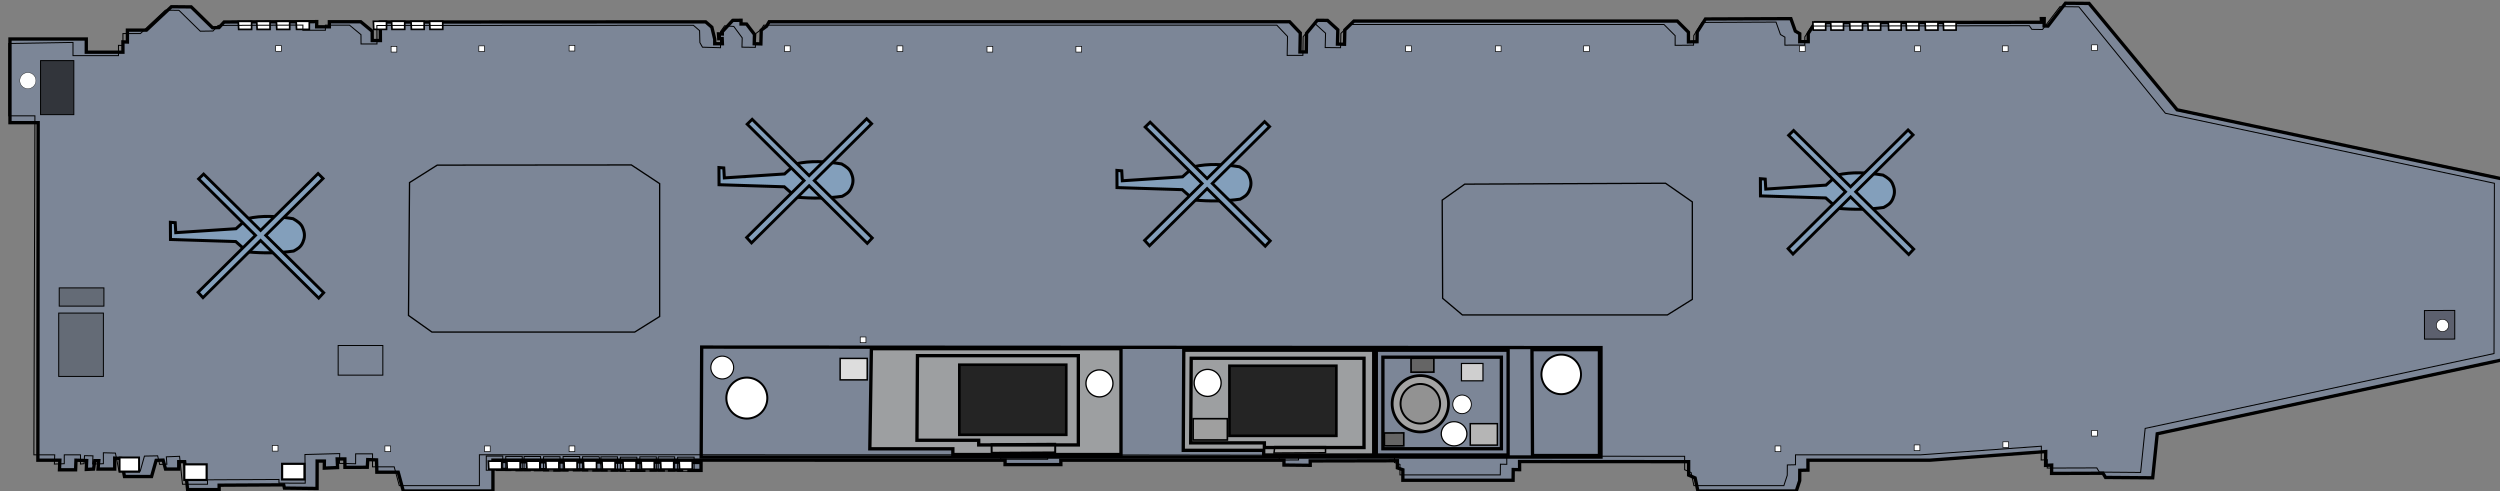 <?xml version="1.0" encoding="UTF-8" standalone="no"?>
<!-- Created with Inkscape (http://www.inkscape.org/) -->
<svg
   xmlns:dc="http://purl.org/dc/elements/1.1/"
   xmlns:cc="http://web.resource.org/cc/"
   xmlns:rdf="http://www.w3.org/1999/02/22-rdf-syntax-ns#"
   xmlns:svg="http://www.w3.org/2000/svg"
   xmlns="http://www.w3.org/2000/svg"
   xmlns:sodipodi="http://sodipodi.sourceforge.net/DTD/sodipodi-0.dtd"
   xmlns:inkscape="http://www.inkscape.org/namespaces/inkscape"
   id="svg2211"
   sodipodi:version="0.32"
   inkscape:version="0.45.1"
   width="750.406"
   height="147.42"
   version="1.0"
   sodipodi:docbase="C:\Documents and Settings\T\My Documents\My Pictures"
   sodipodi:docname="ひゅうが型護衛艦_世界の艦船_横.svg"
   inkscape:output_extension="org.inkscape.output.svg.inkscape">
  <rect width="100%" height="100%" fill="#808080" stroke="none"/>
  <defs
     id="defs2214" />
  <sodipodi:namedview
     inkscape:window-height="712"
     inkscape:window-width="1024"
     inkscape:pageshadow="2"
     inkscape:pageopacity="0.0"
     guidetolerance="10.0"
     gridtolerance="10.0"
     objecttolerance="10.0"
     borderopacity="1.0"
     bordercolor="#666666"
     pagecolor="#ffffff"
     id="base"
     inkscape:zoom="0.8025"
     inkscape:cx="300.38893"
     inkscape:cy="94.470621"
     inkscape:window-x="0"
     inkscape:window-y="22"
     inkscape:current-layer="svg2211" />
  <path
     style="fill:#7c8697;fill-opacity:1;fill-rule:evenodd;stroke:#000000;stroke-width:1px;stroke-linecap:butt;stroke-linejoin:miter;stroke-opacity:1"
     d="M 619.976,0.967 L 614.733,7.826 L 613.568,7.783 L 613.596,5.579 L 612.728,5.579 L 612.797,6.68 L 544.829,6.79 L 542.766,10.053 L 542.766,12.503 L 540.218,12.516 L 540.218,10.107 L 538.885,9.338 L 537.551,5.595 L 511.909,5.699 L 509.438,9.606 L 509.373,12.519 L 506.805,12.574 L 506.805,9.668 L 503.461,6.324 L 406.398,6.324 L 403.669,8.986 L 403.571,13.29 L 401.45,13.235 L 401.561,8.935 L 398.465,6.122 L 395.391,6.095 L 392.181,9.997 L 392.105,15.587 L 390.193,15.596 L 390.294,9.894 L 387.09,6.525 L 230.877,6.525 L 230.099,7.863 L 228.492,9.043 L 228.382,13.177 L 226.387,13.125 L 226.461,10.324 L 224.09,7.216 L 222.435,7.202 L 222.432,6.087 L 219.947,6.114 L 216.809,9.522 L 216.816,10.204 L 215.666,10.17 L 215.752,11.613 L 216.774,11.568 L 216.836,13.131 L 214.533,13.131 L 214.533,11.746 L 213.665,8.16 L 211.805,6.556 L 114.153,6.612 L 114.186,12.161 L 111.735,12.161 L 111.715,9.366 L 108.292,6.528 L 98.861,6.528 L 98.858,8.043 L 95.047,8.043 L 95.071,6.491 L 67.282,6.601 L 65.744,8.274 L 63.799,8.333 L 57.391,2.067 L 51.461,2.012 L 43.961,9.043 L 38.242,9.043 L 38.242,12.616 L 36.898,12.574 L 36.898,15.668 L 25.898,15.668 L 25.898,11.699 L 2.992,11.699 L 2.992,36.824 L 11.461,36.824 L 11.367,138.137 L 17.961,138.137 L 17.851,141.016 L 22.692,141.013 L 22.805,138.134 L 26.015,138.241 L 25.908,140.9 L 28.086,140.793 L 28.442,138.275 L 29.652,138.268 L 29.43,140.793 L 34.43,140.793 L 34.43,137.512 L 36.288,137.608 L 37.367,143.043 L 45.492,143.043 L 46.869,138.18 L 48.961,138.106 L 49.68,140.793 L 53.648,140.793 L 53.648,138.574 L 55.43,138.574 L 56.305,146.949 L 65.781,146.949 L 65.778,145.637 L 85.157,145.527 L 85.374,146.509 L 95.168,146.622 L 95.196,138.385 L 97.369,138.402 L 97.339,140.512 L 101.321,140.346 L 101.211,137.762 L 103.513,137.756 L 103.538,140.281 L 110.242,140.262 L 110.379,137.951 L 113.03,138.043 L 113.117,141.731 L 119.523,141.731 L 121.055,147.387 L 147.961,147.387 L 147.961,138.106 L 301.686,138.137 L 301.68,139.449 L 318.43,139.449 L 318.421,138.134 L 385.398,138.137 L 385.395,139.588 L 393.281,139.673 L 393.281,138.354 L 419.446,138.299 L 419.443,140.441 L 421.089,141.003 L 421.083,144.153 L 454.172,144.153 L 454.214,140.941 L 456.129,140.978 L 456.116,138.537 L 506.867,138.574 L 506.867,142.606 L 508.809,143.454 L 509.648,147.387 L 539.18,147.387 L 540.199,144.278 L 540.226,141.168 L 542.68,141.114 L 542.68,138.137 L 579.242,138.137 L 614.055,135.542 L 614,139.685 L 615.838,139.601 L 615.805,142.106 L 631.242,142.054 L 632.007,143.311 L 646.156,143.421 L 647.523,130.199 L 752.398,107.731 L 752.398,53.981 L 653.485,32.957 L 627.053,1.022 L 619.976,0.967 z M 149.367,138.512 L 149.367,140.887 L 152.992,140.887 L 152.992,138.512 L 149.367,138.512 z M 155.211,138.606 L 155.211,140.981 L 158.836,140.981 L 158.836,138.606 L 155.211,138.606 z M 160.711,138.637 L 160.711,140.981 L 164.336,140.981 L 164.336,138.637 L 160.711,138.637 z M 172.43,138.637 L 172.43,141.012 L 176.086,141.012 L 176.086,138.637 L 172.43,138.637 z M 166.555,138.699 L 166.555,141.074 L 170.18,141.074 L 170.18,138.699 L 166.555,138.699 z M 178.273,138.699 L 178.273,141.074 L 181.898,141.074 L 181.898,138.699 L 178.273,138.699 z M 183.773,138.731 L 183.773,141.106 L 187.43,141.106 L 187.43,138.731 L 183.773,138.731 z M 195.461,138.731 L 195.461,141.106 L 199.086,141.106 L 199.086,138.731 L 195.461,138.731 z M 200.961,138.731 L 200.961,141.106 L 204.586,141.106 L 204.586,138.731 L 200.961,138.731 z M 189.617,138.824 L 189.617,141.168 L 193.242,141.168 L 193.242,138.824 L 189.617,138.824 z M 206.805,138.824 L 206.805,141.199 L 210.43,141.199 L 210.43,138.824 L 206.805,138.824 z "
     id="path2220"
     sodipodi:nodetypes="cccccccccccccccccccccccccccccccccccccccccccccccccccccccccccccccccccccccccccccccccccccccccccccccccccccccccccccccccccccccccccccccccccccccccccccccccccccccccccccccccccccccccccccccccccccccccccccccccccccccccccccccccccc" />
  <path
     style="fill:none;fill-rule:evenodd;stroke:#000000;stroke-width:0.4;stroke-linecap:butt;stroke-linejoin:miter;stroke-miterlimit:4;stroke-dasharray:none;stroke-opacity:1"
     d="M 122.927,54.806 L 131.232,49.564 L 189.518,49.51 L 198.005,55.118 L 198.005,94.993 L 190.529,99.666 L 129.636,99.666 L 122.616,94.682 L 122.927,54.806 z "
     id="path2258"
     sodipodi:nodetypes="ccccccccc" />
  <path
     style="fill:none;fill-rule:evenodd;stroke:#000000;stroke-width:0.4;stroke-linecap:butt;stroke-linejoin:miter;stroke-miterlimit:4;stroke-dasharray:none;stroke-opacity:1"
     d="M 432.896,60.075 L 439.658,55.273 L 499.928,55 L 507.974,60.607 L 507.974,89.853 L 500.497,94.526 L 438.944,94.526 L 433.025,89.541 L 432.896,60.075 z "
     id="path3231"
     sodipodi:nodetypes="ccccccccc" />
  <path
     style="fill:none;fill-rule:evenodd;stroke:#000000;stroke-width:1px;stroke-linecap:butt;stroke-linejoin:miter;stroke-opacity:1"
     d="M 210.622,104.183 L 480.56,104.339 L 480.56,137.205 L 210.466,137.205 L 210.622,104.183 z "
     id="path3233" />
  <path
     style="fill:#9d9fa1;fill-rule:evenodd;stroke:#000000;stroke-width:1px;stroke-linecap:butt;stroke-linejoin:miter;stroke-opacity:1;fill-opacity:1"
     d="M 261.557,104.65 L 336.479,104.65 L 336.479,136.426 L 286.011,136.426 L 286.011,134.713 L 261.089,134.713 L 261.557,104.65 z "
     id="path3235" />
  <path
     style="fill:none;fill-rule:evenodd;stroke:#000000;stroke-width:1px;stroke-linecap:butt;stroke-linejoin:miter;stroke-opacity:1"
     d="M 413.114,105.118 L 452.678,105.118 L 452.678,136.582 L 413.114,136.582 L 413.114,105.118 z "
     id="path3239" />
  <path
     style="fill:none;fill-rule:evenodd;stroke:#000000;stroke-width:1px;stroke-linecap:butt;stroke-linejoin:miter;stroke-opacity:1"
     d="M 459.843,104.962 L 480.092,104.962 L 480.092,136.738 L 459.999,136.738 L 459.843,104.962 z "
     id="path3241"
     sodipodi:nodetypes="ccccc" />
  <path
     style="fill:#9d9fa1;fill-opacity:1;fill-rule:evenodd;stroke:#000000;stroke-width:1px;stroke-linecap:butt;stroke-linejoin:miter;stroke-opacity:1"
     d="M 355.326,105.118 L 412.335,105.118 L 412.335,136.582 L 379.314,136.582 L 379.314,135.18 L 355.17,135.18 L 355.326,105.118 z "
     id="path3237"
     sodipodi:nodetypes="ccccccc" />
  <path
     style="fill:#242424;fill-opacity:1;fill-rule:evenodd;stroke:#000000;stroke-width:0.8;stroke-linecap:butt;stroke-linejoin:miter;stroke-miterlimit:4;stroke-dasharray:none;stroke-opacity:1"
     d="M 369.033,109.791 L 401.12,109.791 L 401.12,130.819 L 369.033,130.819 L 369.033,109.791 z "
     id="path3243" />
  <path
     sodipodi:type="arc"
     style="fill:#ffffff;fill-opacity:1;fill-rule:nonzero;stroke:#000000;stroke-width:0.4;stroke-linecap:square;stroke-linejoin:miter;stroke-miterlimit:4;stroke-dasharray:none;stroke-dashoffset:0;stroke-opacity:1"
     id="path3245"
     sodipodi:cx="392.8349"
     sodipodi:cy="363.41745"
     sodipodi:rx="4.0498443"
     sodipodi:ry="4.0498443"
     d="M 396.885 363.417 A 4.05 4.05 0 1 1  388.785,363.417 A 4.05 4.05 0 1 1  396.885 363.417 z"
     transform="translate(-30.344,-248.487)" />
  <path
     style="fill:#a2a2a2;fill-opacity:1;fill-rule:evenodd;stroke:#000000;stroke-width:0.452;stroke-linecap:butt;stroke-linejoin:miter;stroke-miterlimit:4;stroke-dasharray:none;stroke-opacity:1"
     d="M 382.643,134.066 L 397.873,134.066 L 397.873,135.899 L 382.405,135.983 L 382.643,134.066 z "
     id="path3247"
     sodipodi:nodetypes="ccccc" />
  <path
     style="fill:#9f9f9f;fill-opacity:1;fill-rule:evenodd;stroke:#000000;stroke-width:0.5;stroke-linecap:butt;stroke-linejoin:miter;stroke-miterlimit:4;stroke-dasharray:none;stroke-opacity:1"
     d="M 358.13,125.678 L 368.41,125.678 L 368.41,132.065 L 358.13,132.065 L 358.13,125.678 z "
     id="path4218"
     sodipodi:nodetypes="ccccc" />
  <path
     style="fill:#242424;fill-opacity:1;fill-rule:evenodd;stroke:#000000;stroke-width:0.8;stroke-linecap:butt;stroke-linejoin:miter;stroke-miterlimit:4;stroke-dasharray:none;stroke-opacity:1"
     d="M 287.958,109.479 L 320.046,109.479 L 320.046,130.507 L 287.958,130.507 L 287.958,109.479 z "
     id="path4231" />
  <path
     sodipodi:type="arc"
     style="fill:#ffffff;fill-opacity:1;fill-rule:nonzero;stroke:#000000;stroke-width:0.4;stroke-linecap:square;stroke-linejoin:miter;stroke-miterlimit:4;stroke-dasharray:none;stroke-dashoffset:0;stroke-opacity:1"
     id="path4233"
     sodipodi:cx="392.8349"
     sodipodi:cy="363.41745"
     sodipodi:rx="4.0498443"
     sodipodi:ry="4.0498443"
     d="M 396.885 363.417 A 4.05 4.05 0 1 1  388.785,363.417 A 4.05 4.05 0 1 1  396.885 363.417 z"
     transform="translate(-62.82,-248.331)" />
  <path
     style="fill:#a2a2a2;fill-opacity:1;fill-rule:evenodd;stroke:#000000;stroke-width:0.592;stroke-linecap:butt;stroke-linejoin:miter;stroke-miterlimit:4;stroke-dasharray:none;stroke-opacity:1"
     d="M 297.638,133.325 L 316.729,133.201 L 316.729,135.795 L 297.662,135.913 L 297.638,133.325 z "
     id="path4235"
     sodipodi:nodetypes="ccccc" />
  <path
     style="fill:#cfcfcf;fill-opacity:1;fill-rule:evenodd;stroke:#000000;stroke-width:0.358;stroke-linecap:butt;stroke-linejoin:miter;stroke-miterlimit:4;stroke-dasharray:none;stroke-opacity:1"
     d="M 438.675,109.101 L 445.133,109.101 L 445.133,114.308 L 438.675,114.308 L 438.675,109.101 z "
     id="path4237"
     sodipodi:nodetypes="ccccc" />
  <g
     id="g4260"
     transform="translate(-30.344,-248.487)">
    <path
       id="path4244"
       d="M 574.497,255.092 L 578.352,255.092 L 578.352,257.515 L 574.607,257.515 L 574.497,255.092 z "
       style="fill:#ffffff;fill-opacity:1;fill-rule:evenodd;stroke:#000000;stroke-width:0.5;stroke-linecap:butt;stroke-linejoin:miter;stroke-miterlimit:4;stroke-dasharray:none;stroke-opacity:1" />
    <path
       id="path4246"
       d="M 579.839,255.092 L 583.694,255.092 L 583.694,257.515 L 579.949,257.515 L 579.839,255.092 z "
       style="fill:#ffffff;fill-opacity:1;fill-rule:evenodd;stroke:#000000;stroke-width:0.5;stroke-linecap:butt;stroke-linejoin:miter;stroke-miterlimit:4;stroke-dasharray:none;stroke-opacity:1" />
    <path
       id="path4248"
       d="M 585.538,255.092 L 589.393,255.092 L 589.393,257.515 L 585.649,257.515 L 585.538,255.092 z "
       style="fill:#ffffff;fill-opacity:1;fill-rule:evenodd;stroke:#000000;stroke-width:0.5;stroke-linecap:butt;stroke-linejoin:miter;stroke-miterlimit:4;stroke-dasharray:none;stroke-opacity:1" />
    <path
       id="path4250"
       d="M 590.99,255.092 L 594.845,255.092 L 594.845,257.515 L 591.101,257.515 L 590.99,255.092 z "
       style="fill:#ffffff;fill-opacity:1;fill-rule:evenodd;stroke:#000000;stroke-width:0.5;stroke-linecap:butt;stroke-linejoin:miter;stroke-miterlimit:4;stroke-dasharray:none;stroke-opacity:1" />
    <path
       id="path4252"
       d="M 597.145,255.092 L 600.999,255.092 L 600.999,257.515 L 597.255,257.515 L 597.145,255.092 z "
       style="fill:#ffffff;fill-opacity:1;fill-rule:evenodd;stroke:#000000;stroke-width:0.5;stroke-linecap:butt;stroke-linejoin:miter;stroke-miterlimit:4;stroke-dasharray:none;stroke-opacity:1" />
    <path
       id="path4254"
       d="M 602.486,255.092 L 606.341,255.092 L 606.341,257.515 L 602.596,257.515 L 602.486,255.092 z "
       style="fill:#ffffff;fill-opacity:1;fill-rule:evenodd;stroke:#000000;stroke-width:0.5;stroke-linecap:butt;stroke-linejoin:miter;stroke-miterlimit:4;stroke-dasharray:none;stroke-opacity:1" />
    <path
       id="path4256"
       d="M 608.186,255.092 L 612.041,255.092 L 612.041,257.515 L 608.296,257.515 L 608.186,255.092 z "
       style="fill:#ffffff;fill-opacity:1;fill-rule:evenodd;stroke:#000000;stroke-width:0.5;stroke-linecap:butt;stroke-linejoin:miter;stroke-miterlimit:4;stroke-dasharray:none;stroke-opacity:1" />
    <path
       id="path4258"
       d="M 613.638,255.092 L 617.493,255.092 L 617.493,257.515 L 613.748,257.515 L 613.638,255.092 z "
       style="fill:#ffffff;fill-opacity:1;fill-rule:evenodd;stroke:#000000;stroke-width:0.5;stroke-linecap:butt;stroke-linejoin:miter;stroke-miterlimit:4;stroke-dasharray:none;stroke-opacity:1" />
  </g>
  <g
     id="g4270"
     transform="matrix(1.023,0,0,1,-423.892,-116.7)">
    <path
       id="path4272"
       d="M 574.497,255.092 L 578.352,255.092 L 578.352,257.515 L 574.607,257.515 L 574.497,255.092 z "
       style="fill:#ffffff;fill-opacity:1;fill-rule:evenodd;stroke:#000000;stroke-width:0.5;stroke-linecap:butt;stroke-linejoin:miter;stroke-miterlimit:4;stroke-dasharray:none;stroke-opacity:1" />
    <path
       id="path4274"
       d="M 579.839,255.092 L 583.694,255.092 L 583.694,257.515 L 579.949,257.515 L 579.839,255.092 z "
       style="fill:#ffffff;fill-opacity:1;fill-rule:evenodd;stroke:#000000;stroke-width:0.5;stroke-linecap:butt;stroke-linejoin:miter;stroke-miterlimit:4;stroke-dasharray:none;stroke-opacity:1" />
    <path
       id="path4276"
       d="M 585.538,255.092 L 589.393,255.092 L 589.393,257.515 L 585.649,257.515 L 585.538,255.092 z "
       style="fill:#ffffff;fill-opacity:1;fill-rule:evenodd;stroke:#000000;stroke-width:0.5;stroke-linecap:butt;stroke-linejoin:miter;stroke-miterlimit:4;stroke-dasharray:none;stroke-opacity:1" />
    <path
       id="path4278"
       d="M 590.99,255.092 L 594.845,255.092 L 594.845,257.515 L 591.101,257.515 L 590.99,255.092 z "
       style="fill:#ffffff;fill-opacity:1;fill-rule:evenodd;stroke:#000000;stroke-width:0.5;stroke-linecap:butt;stroke-linejoin:miter;stroke-miterlimit:4;stroke-dasharray:none;stroke-opacity:1" />
    <path
       id="path4280"
       d="M 597.145,255.092 L 600.999,255.092 L 600.999,257.515 L 597.255,257.515 L 597.145,255.092 z "
       style="fill:#ffffff;fill-opacity:1;fill-rule:evenodd;stroke:#000000;stroke-width:0.5;stroke-linecap:butt;stroke-linejoin:miter;stroke-miterlimit:4;stroke-dasharray:none;stroke-opacity:1" />
    <path
       id="path4282"
       d="M 602.486,255.092 L 606.341,255.092 L 606.341,257.515 L 602.596,257.515 L 602.486,255.092 z "
       style="fill:#ffffff;fill-opacity:1;fill-rule:evenodd;stroke:#000000;stroke-width:0.5;stroke-linecap:butt;stroke-linejoin:miter;stroke-miterlimit:4;stroke-dasharray:none;stroke-opacity:1" />
    <path
       id="path4284"
       d="M 608.186,255.092 L 612.041,255.092 L 612.041,257.515 L 608.296,257.515 L 608.186,255.092 z "
       style="fill:#ffffff;fill-opacity:1;fill-rule:evenodd;stroke:#000000;stroke-width:0.5;stroke-linecap:butt;stroke-linejoin:miter;stroke-miterlimit:4;stroke-dasharray:none;stroke-opacity:1" />
    <path
       id="path4286"
       d="M 613.638,255.092 L 617.493,255.092 L 617.493,257.515 L 613.748,257.515 L 613.638,255.092 z "
       style="fill:#ffffff;fill-opacity:1;fill-rule:evenodd;stroke:#000000;stroke-width:0.5;stroke-linecap:butt;stroke-linejoin:miter;stroke-miterlimit:4;stroke-dasharray:none;stroke-opacity:1" />
  </g>
  <path
     style="fill:#ffffff;fill-opacity:1;fill-rule:evenodd;stroke:#000000;stroke-width:0.508;stroke-linecap:butt;stroke-linejoin:miter;stroke-miterlimit:4;stroke-dasharray:none;stroke-opacity:1"
     d="M 146.604,138.412 L 150.598,138.412 L 150.598,140.827 L 146.719,140.827 L 146.604,138.412 z "
     id="path4290" />
  <path
     style="fill:#ffffff;fill-opacity:1;fill-rule:evenodd;stroke:#000000;stroke-width:0.508;stroke-linecap:butt;stroke-linejoin:miter;stroke-miterlimit:4;stroke-dasharray:none;stroke-opacity:1"
     d="M 152.139,138.412 L 156.133,138.412 L 156.133,140.827 L 152.253,140.827 L 152.139,138.412 z "
     id="path4292" />
  <path
     style="fill:#ffffff;fill-opacity:1;fill-rule:evenodd;stroke:#000000;stroke-width:0.508;stroke-linecap:butt;stroke-linejoin:miter;stroke-miterlimit:4;stroke-dasharray:none;stroke-opacity:1"
     d="M 158.044,138.412 L 162.038,138.412 L 162.038,140.827 L 158.158,140.827 L 158.044,138.412 z "
     id="path4294" />
  <path
     style="fill:#ffffff;fill-opacity:1;fill-rule:evenodd;stroke:#000000;stroke-width:0.506;stroke-linecap:butt;stroke-linejoin:miter;stroke-miterlimit:4;stroke-dasharray:none;stroke-opacity:1"
     d="M 88.899,6.392 L 92.844,6.392 L 92.844,8.815 L 89.012,8.815 L 88.899,6.392 z "
     id="path4316" />
  <path
     style="fill:#ffffff;fill-opacity:1;fill-rule:evenodd;stroke:#000000;stroke-width:0.506;stroke-linecap:butt;stroke-linejoin:miter;stroke-miterlimit:4;stroke-dasharray:none;stroke-opacity:1"
     d="M 112.074,6.392 L 116.019,6.392 L 116.019,8.815 L 112.187,8.815 L 112.074,6.392 z "
     id="path4324" />
  <path
     style="fill:#ffffff;fill-opacity:1;fill-rule:evenodd;stroke:#000000;stroke-width:0.506;stroke-linecap:butt;stroke-linejoin:miter;stroke-miterlimit:4;stroke-dasharray:none;stroke-opacity:1"
     d="M 117.54,6.392 L 121.485,6.392 L 121.485,8.815 L 117.653,8.815 L 117.54,6.392 z "
     id="path4326" />
  <path
     style="fill:#ffffff;fill-opacity:1;fill-rule:evenodd;stroke:#000000;stroke-width:0.506;stroke-linecap:butt;stroke-linejoin:miter;stroke-miterlimit:4;stroke-dasharray:none;stroke-opacity:1"
     d="M 123.373,6.392 L 127.317,6.392 L 127.317,8.815 L 123.485,8.815 L 123.373,6.392 z "
     id="path4328" />
  <path
     style="fill:#ffffff;fill-opacity:1;fill-rule:evenodd;stroke:#000000;stroke-width:0.506;stroke-linecap:butt;stroke-linejoin:miter;stroke-miterlimit:4;stroke-dasharray:none;stroke-opacity:1"
     d="M 128.951,6.392 L 132.896,6.392 L 132.896,8.815 L 129.064,8.815 L 128.951,6.392 z "
     id="path4330" />
  <path
     style="fill:#ffffff;fill-opacity:1;fill-rule:evenodd;stroke:#000000;stroke-width:0.508;stroke-linecap:butt;stroke-linejoin:miter;stroke-miterlimit:4;stroke-dasharray:none;stroke-opacity:1"
     d="M 71.527,6.412 L 75.521,6.412 L 75.521,8.827 L 71.641,8.827 L 71.527,6.412 z "
     id="path4332" />
  <path
     style="fill:#ffffff;fill-opacity:1;fill-rule:evenodd;stroke:#000000;stroke-width:0.508;stroke-linecap:butt;stroke-linejoin:miter;stroke-miterlimit:4;stroke-dasharray:none;stroke-opacity:1"
     d="M 77.061,6.412 L 81.055,6.412 L 81.055,8.827 L 77.175,8.827 L 77.061,6.412 z "
     id="path4334" />
  <path
     style="fill:#ffffff;fill-opacity:1;fill-rule:evenodd;stroke:#000000;stroke-width:0.508;stroke-linecap:butt;stroke-linejoin:miter;stroke-miterlimit:4;stroke-dasharray:none;stroke-opacity:1"
     d="M 82.966,6.412 L 86.96,6.412 L 86.96,8.827 L 83.08,8.827 L 82.966,6.412 z "
     id="path4336" />
  <path
     style="fill:#ffffff;fill-opacity:1;fill-rule:nonzero;stroke:#000000;stroke-width:0.2;stroke-linecap:square;stroke-linejoin:miter;stroke-miterlimit:4;stroke-dasharray:none;stroke-dashoffset:0;stroke-opacity:1"
     d="M 82.74,13.685 L 84.454,13.685 L 84.454,15.398 L 82.74,15.398 L 82.74,13.685 z "
     id="rect4346" />
  <path
     style="fill:#ffffff;fill-opacity:1;fill-rule:nonzero;stroke:#000000;stroke-width:0.2;stroke-linecap:square;stroke-linejoin:miter;stroke-miterlimit:4;stroke-dasharray:none;stroke-dashoffset:0;stroke-opacity:1"
     d="M 117.398,13.918 L 119.111,13.918 L 119.111,15.632 L 117.398,15.632 L 117.398,13.918 z "
     id="path5318" />
  <path
     style="fill:#ffffff;fill-opacity:1;fill-rule:nonzero;stroke:#000000;stroke-width:0.2;stroke-linecap:square;stroke-linejoin:miter;stroke-miterlimit:4;stroke-dasharray:none;stroke-dashoffset:0;stroke-opacity:1"
     d="M 143.722,13.763 L 145.435,13.763 L 145.435,15.476 L 143.722,15.476 L 143.722,13.763 z "
     id="path5320" />
  <path
     style="fill:#ffffff;fill-opacity:1;fill-rule:nonzero;stroke:#000000;stroke-width:0.2;stroke-linecap:square;stroke-linejoin:miter;stroke-miterlimit:4;stroke-dasharray:none;stroke-dashoffset:0;stroke-opacity:1"
     d="M 170.824,13.607 L 172.538,13.607 L 172.538,15.32 L 170.824,15.32 L 170.824,13.607 z "
     id="path5322" />
  <path
     style="fill:#ffffff;fill-opacity:1;fill-rule:nonzero;stroke:#000000;stroke-width:0.2;stroke-linecap:square;stroke-linejoin:miter;stroke-miterlimit:4;stroke-dasharray:none;stroke-dashoffset:0;stroke-opacity:1"
     d="M 235.466,13.763 L 237.18,13.763 L 237.18,15.476 L 235.466,15.476 L 235.466,13.763 z "
     id="path5324" />
  <path
     style="fill:#ffffff;fill-opacity:1;fill-rule:nonzero;stroke:#000000;stroke-width:0.201;stroke-linecap:square;stroke-linejoin:miter;stroke-miterlimit:4;stroke-dasharray:none;stroke-dashoffset:0;stroke-opacity:1"
     d="M 269.267,13.763 L 270.993,13.763 L 270.993,15.477 L 269.267,15.477 L 269.267,13.763 z "
     id="path5326" />
  <path
     style="fill:#ffffff;fill-opacity:1;fill-rule:nonzero;stroke:#000000;stroke-width:0.201;stroke-linecap:square;stroke-linejoin:miter;stroke-miterlimit:4;stroke-dasharray:none;stroke-dashoffset:0;stroke-opacity:1"
     d="M 296.262,13.919 L 297.988,13.919 L 297.988,15.633 L 296.262,15.633 L 296.262,13.919 z "
     id="path5328" />
  <path
     style="fill:#ffffff;fill-opacity:1;fill-rule:nonzero;stroke:#000000;stroke-width:0.201;stroke-linecap:square;stroke-linejoin:miter;stroke-miterlimit:4;stroke-dasharray:none;stroke-dashoffset:0;stroke-opacity:1"
     d="M 322.943,13.919 L 324.669,13.919 L 324.669,15.633 L 322.943,15.633 L 322.943,13.919 z "
     id="path5330" />
  <path
     style="fill:#ffffff;fill-opacity:1;fill-rule:nonzero;stroke:#000000;stroke-width:0.2;stroke-linecap:square;stroke-linejoin:miter;stroke-miterlimit:4;stroke-dasharray:none;stroke-dashoffset:0;stroke-opacity:1"
     d="M 421.915,13.763 L 423.628,13.763 L 423.628,15.476 L 421.915,15.476 L 421.915,13.763 z "
     id="path5332" />
  <path
     style="fill:#ffffff;fill-opacity:1;fill-rule:nonzero;stroke:#000000;stroke-width:0.2;stroke-linecap:square;stroke-linejoin:miter;stroke-miterlimit:4;stroke-dasharray:none;stroke-dashoffset:0;stroke-opacity:1"
     d="M 448.862,13.763 L 450.575,13.763 L 450.575,15.476 L 448.862,15.476 L 448.862,13.763 z "
     id="path5334" />
  <path
     style="fill:#ffffff;fill-opacity:1;fill-rule:nonzero;stroke:#000000;stroke-width:0.2;stroke-linecap:square;stroke-linejoin:miter;stroke-miterlimit:4;stroke-dasharray:none;stroke-dashoffset:0;stroke-opacity:1"
     d="M 475.342,13.763 L 477.055,13.763 L 477.055,15.476 L 475.342,15.476 L 475.342,13.763 z "
     id="path5336" />
  <path
     style="fill:#ffffff;fill-opacity:1;fill-rule:nonzero;stroke:#000000;stroke-width:0.2;stroke-linecap:square;stroke-linejoin:miter;stroke-miterlimit:4;stroke-dasharray:none;stroke-dashoffset:0;stroke-opacity:1"
     d="M 540.139,13.763 L 541.853,13.763 L 541.853,15.476 L 540.139,15.476 L 540.139,13.763 z "
     id="path5338" />
  <path
     style="fill:#ffffff;fill-opacity:1;fill-rule:nonzero;stroke:#000000;stroke-width:0.2;stroke-linecap:square;stroke-linejoin:miter;stroke-miterlimit:4;stroke-dasharray:none;stroke-dashoffset:0;stroke-opacity:1"
     d="M 574.719,13.763 L 576.432,13.763 L 576.432,15.476 L 574.719,15.476 L 574.719,13.763 z "
     id="path5340" />
  <path
     style="fill:#ffffff;fill-opacity:1;fill-rule:nonzero;stroke:#000000;stroke-width:0.2;stroke-linecap:square;stroke-linejoin:miter;stroke-miterlimit:4;stroke-dasharray:none;stroke-dashoffset:0;stroke-opacity:1"
     d="M 601.043,13.763 L 602.756,13.763 L 602.756,15.476 L 601.043,15.476 L 601.043,13.763 z "
     id="path5342" />
  <path
     style="fill:#ffffff;fill-opacity:1;fill-rule:nonzero;stroke:#000000;stroke-width:0.2;stroke-linecap:square;stroke-linejoin:miter;stroke-miterlimit:4;stroke-dasharray:none;stroke-dashoffset:0;stroke-opacity:1"
     d="M 627.834,13.451 L 629.547,13.451 L 629.547,15.164 L 627.834,15.164 L 627.834,13.451 z "
     id="path5344" />
  <path
     style="fill:#ffffff;fill-opacity:1;fill-rule:nonzero;stroke:#000000;stroke-width:0.2;stroke-linecap:square;stroke-linejoin:miter;stroke-miterlimit:4;stroke-dasharray:none;stroke-dashoffset:0;stroke-opacity:1"
     d="M 627.834,129.183 L 629.547,129.183 L 629.547,130.897 L 627.834,130.897 L 627.834,129.183 z "
     id="path5346" />
  <path
     style="fill:#ffffff;fill-opacity:1;fill-rule:nonzero;stroke:#000000;stroke-width:0.2;stroke-linecap:square;stroke-linejoin:miter;stroke-miterlimit:4;stroke-dasharray:none;stroke-dashoffset:0;stroke-opacity:1"
     d="M 601.198,132.61 L 602.912,132.61 L 602.912,134.323 L 601.198,134.323 L 601.198,132.61 z "
     id="path5348" />
  <path
     style="fill:#ffffff;fill-opacity:1;fill-rule:nonzero;stroke:#000000;stroke-width:0.2;stroke-linecap:square;stroke-linejoin:miter;stroke-miterlimit:4;stroke-dasharray:none;stroke-dashoffset:0;stroke-opacity:1"
     d="M 574.563,133.544 L 576.276,133.544 L 576.276,135.258 L 574.563,135.258 L 574.563,133.544 z "
     id="path5350" />
  <path
     style="fill:#ffffff;fill-opacity:1;fill-rule:nonzero;stroke:#000000;stroke-width:0.2;stroke-linecap:square;stroke-linejoin:miter;stroke-miterlimit:4;stroke-dasharray:none;stroke-dashoffset:0;stroke-opacity:1"
     d="M 532.818,133.856 L 534.532,133.856 L 534.532,135.569 L 532.818,135.569 L 532.818,133.856 z "
     id="path5352" />
  <path
     style="fill:#ffffff;fill-opacity:1;fill-rule:nonzero;stroke:#000000;stroke-width:0.2;stroke-linecap:square;stroke-linejoin:miter;stroke-miterlimit:4;stroke-dasharray:none;stroke-dashoffset:0;stroke-opacity:1"
     d="M 258.208,101.146 L 259.921,101.146 L 259.921,102.859 L 258.208,102.859 L 258.208,101.146 z "
     id="path5354" />
  <path
     style="fill:#ffffff;fill-opacity:1;fill-rule:nonzero;stroke:#000000;stroke-width:0.2;stroke-linecap:square;stroke-linejoin:miter;stroke-miterlimit:4;stroke-dasharray:none;stroke-dashoffset:0;stroke-opacity:1"
     d="M 170.824,133.856 L 172.538,133.856 L 172.538,135.569 L 170.824,135.569 L 170.824,133.856 z "
     id="path5356" />
  <path
     style="fill:#ffffff;fill-opacity:1;fill-rule:nonzero;stroke:#000000;stroke-width:0.2;stroke-linecap:square;stroke-linejoin:miter;stroke-miterlimit:4;stroke-dasharray:none;stroke-dashoffset:0;stroke-opacity:1"
     d="M 145.435,133.856 L 147.148,133.856 L 147.148,135.569 L 145.435,135.569 L 145.435,133.856 z "
     id="path5358" />
  <path
     style="fill:#ffffff;fill-opacity:1;fill-rule:nonzero;stroke:#000000;stroke-width:0.2;stroke-linecap:square;stroke-linejoin:miter;stroke-miterlimit:4;stroke-dasharray:none;stroke-dashoffset:0;stroke-opacity:1"
     d="M 115.529,133.856 L 117.242,133.856 L 117.242,135.569 L 115.529,135.569 L 115.529,133.856 z "
     id="path5360" />
  <path
     style="fill:#ffffff;fill-opacity:1;fill-rule:nonzero;stroke:#000000;stroke-width:0.2;stroke-linecap:square;stroke-linejoin:miter;stroke-miterlimit:4;stroke-dasharray:none;stroke-dashoffset:0;stroke-opacity:1"
     d="M 81.728,133.7 L 83.441,133.7 L 83.441,135.414 L 81.728,135.414 L 81.728,133.7 z "
     id="path5362" />
  <path
     style="fill:#ffffff;fill-opacity:1;fill-rule:nonzero;stroke:#000000;stroke-width:0.655;stroke-linecap:square;stroke-linejoin:miter;stroke-miterlimit:4;stroke-dasharray:none;stroke-dashoffset:0;stroke-opacity:1"
     d="M 55.32,139.379 L 62.03,139.379 L 62.03,144.065 L 55.32,144.065 L 55.32,139.379 z "
     id="path5364" />
  <path
     style="fill:#ffffff;fill-opacity:1;fill-rule:nonzero;stroke:#000000;stroke-width:0.655;stroke-linecap:square;stroke-linejoin:miter;stroke-miterlimit:4;stroke-dasharray:none;stroke-dashoffset:0;stroke-opacity:1"
     d="M 84.681,139.223 L 91.392,139.223 L 91.392,143.909 L 84.681,143.909 L 84.681,139.223 z "
     id="path5366" />
  <path
     style="fill:#ffffff;fill-opacity:1;fill-rule:nonzero;stroke:#000000;stroke-width:0.584;stroke-linecap:square;stroke-linejoin:miter;stroke-miterlimit:4;stroke-dasharray:none;stroke-dashoffset:0;stroke-opacity:1"
     d="M 35.892,137.319 L 41.738,137.319 L 41.738,141.608 L 35.892,141.608 L 35.892,137.319 z "
     id="path5368" />
  <path
     style="fill:none;fill-opacity:1;fill-rule:nonzero;stroke:#000000;stroke-width:0.3;stroke-linecap:square;stroke-linejoin:miter;stroke-miterlimit:4;stroke-dasharray:none;stroke-dashoffset:0;stroke-opacity:1"
     d="M 101.502,103.708 L 114.913,103.708 L 114.913,112.602 L 101.502,112.602 L 101.502,103.708 z "
     id="path5370" />
  <path
     style="fill:#646b76;fill-opacity:1;fill-rule:nonzero;stroke:#000000;stroke-width:0.3;stroke-linecap:square;stroke-linejoin:miter;stroke-miterlimit:4;stroke-dasharray:none;stroke-dashoffset:0;stroke-opacity:1"
     d="M 17.624,93.973 L 31.035,93.973 L 31.035,112.991 L 17.624,112.991 L 17.624,93.973 z "
     id="path5372"
     sodipodi:nodetypes="ccccc" />
  <path
     style="fill:#646b76;fill-opacity:1;fill-rule:nonzero;stroke:#000000;stroke-width:0.3;stroke-linecap:square;stroke-linejoin:miter;stroke-miterlimit:4;stroke-dasharray:none;stroke-dashoffset:0;stroke-opacity:1"
     d="M 17.779,86.418 L 31.19,86.418 L 31.19,91.886 L 17.779,91.886 L 17.779,86.418 z "
     id="path5374"
     sodipodi:nodetypes="ccccc" />
  <path
     style="fill:#32353b;fill-opacity:1;fill-rule:nonzero;stroke:#000000;stroke-width:0.3;stroke-linecap:square;stroke-linejoin:miter;stroke-miterlimit:4;stroke-dasharray:none;stroke-dashoffset:0;stroke-opacity:1"
     d="M 12.172,18.194 L 22.156,18.194 L 22.156,34.409 L 12.172,34.409 L 12.172,18.194 z "
     id="path5376"
     sodipodi:nodetypes="ccccc" />
  <path
     sodipodi:type="arc"
     style="fill:#fefefe;fill-opacity:1;fill-rule:nonzero;stroke:#000000;stroke-width:0.1;stroke-linecap:square;stroke-linejoin:miter;stroke-miterlimit:4;stroke-dasharray:none;stroke-dashoffset:0;stroke-opacity:1"
     id="path5378"
     sodipodi:cx="39.485981"
     sodipodi:cy="272.84113"
     sodipodi:rx="2.4143302"
     sodipodi:ry="2.4143302"
     d="M 41.9 272.841 A 2.414 2.414 0 1 1  37.072,272.841 A 2.414 2.414 0 1 1  41.9 272.841 z"
     transform="translate(-31.123,-248.642)" />
  <path
     style="fill:none;fill-rule:evenodd;stroke:#000000;stroke-width:0.3;stroke-linecap:butt;stroke-linejoin:miter;stroke-miterlimit:4;stroke-dasharray:none;stroke-opacity:1"
     d="M 618.323,2.001 L 613.08,8.86 L 609.891,8.817 L 609.12,7.714 L 543.799,7.824 L 541.736,11.087 L 541.736,13.537 L 535.762,13.55 L 535.762,11.141 L 534.428,10.372 L 533.095,6.629 L 510.879,6.733 L 508.409,10.64 L 508.343,13.553 L 502.815,13.608 L 502.815,10.702 L 499.472,7.358 L 405.213,7.358 L 402.484,10.02 L 402.386,14.324 L 397.773,14.269 L 397.883,9.969 L 394.788,7.156 L 394.361,7.129 L 391.151,11.031 L 391.075,16.621 L 386.359,16.63 L 386.461,10.928 L 383.257,7.559 L 229.225,7.559 L 228.446,8.897 L 226.839,10.077 L 226.729,14.211 L 222.709,14.159 L 222.783,11.358 L 220.257,7.938 L 217.508,7.744 L 216.27,9.485 L 216.273,14.321 L 210.856,14.165 L 210.077,12.78 L 209.987,9.194 L 208.127,7.591 L 113.123,7.646 L 113.156,13.195 L 108.369,13.195 L 108.349,10.4 L 104.926,7.562 L 97.676,7.562 L 97.673,9.077 L 90.902,9.077 L 90.926,7.525 L 65.474,7.635 L 63.935,9.308 L 60.121,9.367 L 53.713,3.101 L 49.652,3.046 L 42.152,10.077 L 36.901,10.077 L 36.901,13.65 L 35.557,13.608 L 35.557,16.702 L 21.909,16.702 L 21.909,12.733 L 2.634,13.064 L 2.634,34.774 L 10.48,34.774 L 10.166,136.528 L 16.429,136.528 L 16.319,139.297 L 19.288,139.184 L 19.291,136.524 L 24.153,136.521 L 24.156,139.291 L 25.233,139.184 L 25.368,136.776 L 27.9,136.823 L 27.788,139.294 L 31.026,139.184 L 31.026,135.903 L 34.647,135.999 L 35.725,141.434 L 42.088,141.434 L 43.355,136.901 L 47.319,136.827 L 47.928,139.404 L 50.089,139.34 L 49.933,137.121 L 53.898,136.965 L 54.773,145.34 L 62.294,145.34 L 62.264,144.028 L 83.735,143.917 L 83.732,145.01 L 91.616,145.032 L 91.534,136.427 L 101.975,136.149 L 101.882,139.093 L 106.741,139.204 L 106.755,136.231 L 111.828,136.214 L 111.806,140.121 L 118.322,140.121 L 119.854,145.778 L 143.896,145.778 L 143.896,136.496 L 300.375,136.528 L 300.368,137.84 L 314.475,137.84 L 314.466,136.524 L 383.977,136.638 L 383.974,138.089 L 389.767,138.063 L 389.767,136.745 L 418.575,136.69 L 418.572,138.831 L 420.218,139.393 L 420.212,142.544 L 450.328,142.544 L 450.37,139.332 L 452.285,139.369 L 452.272,136.928 L 505.666,136.965 L 505.666,140.996 L 507.607,141.845 L 508.447,145.778 L 535.445,145.778 L 536.464,142.668 L 536.492,139.559 L 538.945,139.505 L 538.945,136.528 L 576.389,136.528 L 612.743,133.933 L 612.688,138.076 L 614.527,137.992 L 614.493,140.496 L 629.38,140.444 L 630.145,141.702 L 642.532,141.812 L 643.899,128.59 L 748.611,106.121 L 748.721,55.015 L 649.963,33.991 L 623.999,2.056 L 618.323,2.001 z M 145.963,136.903 L 145.963,141.15 L 150.91,141.15 L 150.91,136.903 L 145.963,136.903 z M 151.807,136.996 L 151.807,141.244 L 156.754,141.244 L 156.754,136.996 L 151.807,136.996 z M 157.307,137.028 L 157.307,141.244 L 162.254,141.244 L 162.254,137.028 L 157.307,137.028 z M 169.026,137.028 L 169.026,141.275 L 174.004,141.275 L 174.004,137.028 L 169.026,137.028 z M 163.151,137.09 L 163.151,141.337 L 168.097,141.337 L 168.097,137.09 L 163.151,137.09 z M 174.869,137.09 L 174.869,141.337 L 179.816,141.337 C 179.816,141.337 181.097,141.869 179.816,137.09 L 174.869,137.09 z M 180.369,137.121 L 180.369,141.369 L 185.347,141.369 L 185.347,137.121 L 180.369,137.121 z M 192.057,137.121 L 192.057,141.369 L 197.004,141.369 L 197.004,137.121 L 192.057,137.121 z M 197.557,137.121 L 197.557,141.369 L 202.504,141.369 L 202.504,137.121 L 197.557,137.121 z M 186.213,137.215 L 186.213,141.431 L 191.16,141.431 L 191.16,137.215 L 186.213,137.215 z M 203.401,137.215 L 203.401,141.462 L 208.347,141.462 L 208.347,137.215 L 203.401,137.215 z "
     id="path5380"
     sodipodi:nodetypes="cccccccccccccccccccccccccccccccccccccccccccccccccccccccccccccccccccccccccccccccccccccccccccccccccccccccccccccccccccccccccccccccccccccccccccccccccccccccccccccccccccccccccccccccccccccccccccccccccccccccc" />
  <path
     sodipodi:type="arc"
     style="fill:#ffffff;fill-opacity:1;fill-rule:nonzero;stroke:#000000;stroke-width:0.4;stroke-linecap:square;stroke-linejoin:miter;stroke-miterlimit:4;stroke-dasharray:none;stroke-dashoffset:0;stroke-opacity:1"
     id="path5382"
     sodipodi:cx="392.8349"
     sodipodi:cy="363.41745"
     sodipodi:rx="4.0498443"
     sodipodi:ry="4.0498443"
     d="M 396.885 363.417 A 4.05 4.05 0 1 1  388.785,363.417 A 4.05 4.05 0 1 1  396.885 363.417 z"
     transform="matrix(1.518,0,0,1.518,-372.151,-432.177)" />
  <path
     style="fill:#dddddd;fill-opacity:1;fill-rule:evenodd;stroke:#000000;stroke-width:0.447;stroke-linecap:butt;stroke-linejoin:miter;stroke-miterlimit:4;stroke-dasharray:none;stroke-opacity:1"
     d="M 252.178,107.579 L 260.309,107.579 L 260.309,114.019 L 252.178,114.019 L 252.178,107.579 z "
     id="path5384"
     sodipodi:nodetypes="ccccc" />
  <path
     sodipodi:type="arc"
     style="fill:#ffffff;fill-opacity:1;fill-rule:nonzero;stroke:#000000;stroke-width:0.4;stroke-linecap:square;stroke-linejoin:miter;stroke-miterlimit:4;stroke-dasharray:none;stroke-dashoffset:0;stroke-opacity:1"
     id="path5386"
     sodipodi:cx="392.8349"
     sodipodi:cy="363.41745"
     sodipodi:rx="4.0498443"
     sodipodi:ry="4.0498443"
     d="M 396.885 363.417 A 4.05 4.05 0 1 1  388.785,363.417 A 4.05 4.05 0 1 1  396.885 363.417 z"
     transform="matrix(0.689,0,0,0.689,168.194,-129.022)" />
  <path
     style="fill:#b5b5b5;fill-opacity:1;fill-rule:evenodd;stroke:#000000;stroke-width:0.447;stroke-linecap:butt;stroke-linejoin:miter;stroke-miterlimit:4;stroke-dasharray:none;stroke-opacity:1"
     d="M 441.321,127.169 L 449.452,127.169 L 449.452,133.609 L 441.321,133.609 L 441.321,127.169 z "
     id="path5388"
     sodipodi:nodetypes="ccccc" />
  <path
     sodipodi:type="arc"
     style="fill:#ffffff;fill-opacity:1;fill-rule:nonzero;stroke:#000000;stroke-width:0.4;stroke-linecap:square;stroke-linejoin:miter;stroke-miterlimit:4;stroke-dasharray:none;stroke-dashoffset:0;stroke-opacity:1"
     id="path5390"
     sodipodi:cx="392.8349"
     sodipodi:cy="363.41745"
     sodipodi:rx="4.0498443"
     sodipodi:ry="4.0498443"
     d="M 396.885 363.417 A 4.05 4.05 0 1 1  388.785,363.417 A 4.05 4.05 0 1 1  396.885 363.417 z"
     transform="matrix(1.466,0,0,1.466,-107.275,-420.389)" />
  <path
     sodipodi:type="arc"
     style="fill:#ffffff;fill-opacity:1;fill-rule:nonzero;stroke:#000000;stroke-width:0.4;stroke-linecap:square;stroke-linejoin:miter;stroke-miterlimit:4;stroke-dasharray:none;stroke-dashoffset:0;stroke-opacity:1"
     id="path5392"
     sodipodi:cx="392.8349"
     sodipodi:cy="363.41745"
     sodipodi:rx="4.0498443"
     sodipodi:ry="4.0498443"
     d="M 396.885 363.417 A 4.05 4.05 0 1 1  388.785,363.417 A 4.05 4.05 0 1 1  396.885 363.417 z"
     transform="matrix(0.845,0,0,0.845,-115.156,-196.768)" />
  <path
     sodipodi:type="arc"
     style="fill:#a4a4a4;fill-opacity:1;fill-rule:nonzero;stroke:#000000;stroke-width:0.4;stroke-linecap:square;stroke-linejoin:miter;stroke-miterlimit:4;stroke-dasharray:none;stroke-dashoffset:0;stroke-opacity:1"
     id="path5394"
     sodipodi:cx="392.8349"
     sodipodi:cy="363.41745"
     sodipodi:rx="4.0498443"
     sodipodi:ry="4.0498443"
     d="M 396.885 363.417 A 4.05 4.05 0 1 1  388.785,363.417 A 4.05 4.05 0 1 1  396.885 363.417 z"
     transform="matrix(2.088,0,0,2.088,-393.911,-637.622)" />
  <path
     sodipodi:type="arc"
     style="fill:#929292;fill-opacity:1;fill-rule:nonzero;stroke:#000000;stroke-width:0.4;stroke-linecap:square;stroke-linejoin:miter;stroke-miterlimit:4;stroke-dasharray:none;stroke-dashoffset:0;stroke-opacity:1"
     id="path5396"
     sodipodi:cx="392.8349"
     sodipodi:cy="363.41745"
     sodipodi:rx="4.0498443"
     sodipodi:ry="4.0498443"
     d="M 396.885 363.417 A 4.05 4.05 0 1 1  388.785,363.417 A 4.05 4.05 0 1 1  396.885 363.417 z"
     transform="matrix(1.466,0,0,1.466,-149.569,-411.578)" />
  <path
     style="fill:#656565;fill-opacity:1;fill-rule:evenodd;stroke:#000000;stroke-width:0.498;stroke-linecap:butt;stroke-linejoin:miter;stroke-miterlimit:4;stroke-dasharray:none;stroke-opacity:1"
     d="M 423.538,107.542 L 430.387,107.519 L 430.387,111.698 L 423.547,111.71 L 423.538,107.542 z "
     id="path5398"
     sodipodi:nodetypes="ccccc" />
  <path
     style="fill:#656565;fill-opacity:1;fill-rule:evenodd;stroke:#000000;stroke-width:0.498;stroke-linecap:butt;stroke-linejoin:miter;stroke-miterlimit:4;stroke-dasharray:none;stroke-opacity:1"
     d="M 415.532,129.957 L 421.356,129.947 L 421.356,133.815 L 415.541,133.814 L 415.532,129.957 z "
     id="path5400"
     sodipodi:nodetypes="ccccc" />
  <path
     sodipodi:type="arc"
     style="fill:#ffffff;fill-opacity:1;fill-rule:nonzero;stroke:#000000;stroke-width:0.4;stroke-linecap:square;stroke-linejoin:miter;stroke-miterlimit:4;stroke-dasharray:none;stroke-dashoffset:0;stroke-opacity:1"
     id="path5402"
     sodipodi:cx="392.8349"
     sodipodi:cy="363.41745"
     sodipodi:rx="4.0498443"
     sodipodi:ry="4.0498443"
     d="M 396.885 363.417 A 4.05 4.05 0 1 1  388.785,363.417 A 4.05 4.05 0 1 1  396.885 363.417 z"
     transform="matrix(0.949,0,0,0.895,63.661,-195.052)" />
  <path
     style="fill:#5c606e;fill-opacity:1;fill-rule:evenodd;stroke:#000000;stroke-width:0.3;stroke-linecap:butt;stroke-linejoin:miter;stroke-miterlimit:4;stroke-dasharray:none;stroke-opacity:1"
     d="M 727.725,93.215 L 736.821,93.176 L 736.821,101.774 L 727.737,101.795 L 727.725,93.215 z "
     id="path5404"
     sodipodi:nodetypes="ccccc"
     inkscape:transform-center-y="4.7279884"
     inkscape:transform-center-x="149.75554" />
  <path
     sodipodi:type="arc"
     style="fill:#ffffff;fill-opacity:1;fill-rule:nonzero;stroke:#000000;stroke-width:0.4;stroke-linecap:square;stroke-linejoin:miter;stroke-miterlimit:4;stroke-dasharray:none;stroke-dashoffset:0;stroke-opacity:1"
     id="path5406"
     sodipodi:cx="392.8349"
     sodipodi:cy="363.41745"
     sodipodi:rx="4.0498443"
     sodipodi:ry="4.0498443"
     d="M 396.885 363.417 A 4.05 4.05 0 1 1  388.785,363.417 A 4.05 4.05 0 1 1  396.885 363.417 z"
     transform="matrix(0.456,0,0,0.456,554.008,-68.033)" />
  <path
     style="fill:none;fill-rule:evenodd;stroke:#000000;stroke-width:1px;stroke-linecap:butt;stroke-linejoin:miter;stroke-opacity:1"
     d="M 415.093,134.687 C 426.947,134.687 438.801,134.687 450.655,134.687 C 450.655,125.531 450.655,116.375 450.655,107.218 C 438.801,107.218 426.947,107.218 415.093,107.218 C 415.093,116.375 415.093,125.531 415.093,134.687 z "
     id="path2256" />
  <path
     style="fill:none;fill-opacity:1;fill-rule:evenodd;stroke:#000000;stroke-width:1px;stroke-linecap:butt;stroke-linejoin:miter;stroke-opacity:1"
     d="M 357.555,107.544 L 409.424,107.544 L 409.424,134.335 L 379.517,134.335 L 379.517,132.934 L 357.399,132.934 L 357.555,107.544 z "
     id="path2263"
     sodipodi:nodetypes="ccccccc" />
  <path
     style="fill:none;fill-opacity:1;fill-rule:evenodd;stroke:#000000;stroke-width:1px;stroke-linecap:butt;stroke-linejoin:miter;stroke-opacity:1"
     d="M 275.389,106.765 L 323.676,106.765 L 323.676,133.557 L 293.769,133.557 L 293.769,132.155 L 275.234,132.155 L 275.389,106.765 z "
     id="path3257"
     sodipodi:nodetypes="ccccccc" />
  <g
     id="g3268"
     transform="translate(-89.72,-11.838)">
    <path
       sodipodi:nodetypes="ccccccccccccc"
       id="path3260"
       d="M 305.523,62.132 L 306.969,62.245 L 307.134,65.238 L 325.214,64.054 L 328.608,61.022 C 332.957,60.019 337.586,60.267 342.334,61.045 C 343.597,61.773 344.824,62.533 345.303,63.962 C 345.974,65.529 345.829,66.854 345.303,68.065 C 344.644,69.692 343.554,70.167 342.509,70.76 C 338.09,71.391 333.457,71.446 328.638,71.005 L 325.141,67.908 L 305.549,67.284 L 305.523,62.132 z "
       style="fill:#839fbb;fill-opacity:1;fill-rule:evenodd;stroke:#000000;stroke-width:0.91px;stroke-linecap:butt;stroke-linejoin:miter;stroke-opacity:1" />
    <path
       id="rect3262"
       d="M 349.853,47.489 L 332.591,64.567 L 315.492,47.651 L 313.996,49.108 L 331.068,66.051 L 313.833,83.128 L 315.301,84.747 L 332.591,67.588 L 350.043,84.882 L 351.538,83.263 L 334.14,66.051 L 351.348,48.973 L 349.853,47.489 z "
       style="fill:#839fbb;fill-opacity:1;fill-rule:nonzero;stroke:#000000;stroke-width:0.867;stroke-linecap:butt;stroke-linejoin:miter;stroke-miterlimit:4;stroke-dasharray:none;stroke-dashoffset:0;stroke-opacity:1" />
  </g>
  <g
     id="g3272"
     transform="translate(-254.376,4.598)">
    <path
       sodipodi:nodetypes="ccccccccccccc"
       id="path3274"
       d="M 305.523,62.132 L 306.969,62.245 L 307.134,65.238 L 325.214,64.054 L 328.608,61.022 C 332.957,60.019 337.586,60.267 342.334,61.045 C 343.597,61.773 344.824,62.533 345.303,63.962 C 345.974,65.529 345.829,66.854 345.303,68.065 C 344.644,69.692 343.554,70.167 342.509,70.76 C 338.09,71.391 333.457,71.446 328.638,71.005 L 325.141,67.908 L 305.549,67.284 L 305.523,62.132 z "
       style="fill:#839fbb;fill-opacity:1;fill-rule:evenodd;stroke:#000000;stroke-width:0.91px;stroke-linecap:butt;stroke-linejoin:miter;stroke-opacity:1" />
    <path
       id="path3276"
       d="M 349.853,47.489 L 332.591,64.567 L 315.492,47.651 L 313.996,49.108 L 331.068,66.051 L 313.833,83.128 L 315.301,84.747 L 332.591,67.588 L 350.043,84.882 L 351.538,83.263 L 334.14,66.051 L 351.348,48.973 L 349.853,47.489 z "
       style="fill:#839fbb;fill-opacity:1;fill-rule:nonzero;stroke:#000000;stroke-width:0.867;stroke-linecap:butt;stroke-linejoin:miter;stroke-miterlimit:4;stroke-dasharray:none;stroke-dashoffset:0;stroke-opacity:1" />
  </g>
  <g
     id="g3278"
     transform="translate(29.736,-10.978)">
    <path
       sodipodi:nodetypes="ccccccccccccc"
       id="path3280"
       d="M 305.523,62.132 L 306.969,62.245 L 307.134,65.238 L 325.214,64.054 L 328.608,61.022 C 332.957,60.019 337.586,60.267 342.334,61.045 C 343.597,61.773 344.824,62.533 345.303,63.962 C 345.974,65.529 345.829,66.854 345.303,68.065 C 344.644,69.692 343.554,70.167 342.509,70.76 C 338.09,71.391 333.457,71.446 328.638,71.005 L 325.141,67.908 L 305.549,67.284 L 305.523,62.132 z "
       style="fill:#839fbb;fill-opacity:1;fill-rule:evenodd;stroke:#000000;stroke-width:0.91px;stroke-linecap:butt;stroke-linejoin:miter;stroke-opacity:1" />
    <path
       id="path3282"
       d="M 349.853,47.489 L 332.591,64.567 L 315.492,47.651 L 313.996,49.108 L 331.068,66.051 L 313.833,83.128 L 315.301,84.747 L 332.591,67.588 L 350.043,84.882 L 351.538,83.263 L 334.14,66.051 L 351.348,48.973 L 349.853,47.489 z "
       style="fill:#839fbb;fill-opacity:1;fill-rule:nonzero;stroke:#000000;stroke-width:0.867;stroke-linecap:butt;stroke-linejoin:miter;stroke-miterlimit:4;stroke-dasharray:none;stroke-dashoffset:0;stroke-opacity:1" />
  </g>
  <g
     id="g3284"
     transform="translate(222.882,-8.486)">
    <path
       sodipodi:nodetypes="ccccccccccccc"
       id="path3286"
       d="M 305.523,62.132 L 306.969,62.245 L 307.134,65.238 L 325.214,64.054 L 328.608,61.022 C 332.957,60.019 337.586,60.267 342.334,61.045 C 343.597,61.773 344.824,62.533 345.303,63.962 C 345.974,65.529 345.829,66.854 345.303,68.065 C 344.644,69.692 343.554,70.167 342.509,70.76 C 338.09,71.391 333.457,71.446 328.638,71.005 L 325.141,67.908 L 305.549,67.284 L 305.523,62.132 z "
       style="fill:#839fbb;fill-opacity:1;fill-rule:evenodd;stroke:#000000;stroke-width:0.91px;stroke-linecap:butt;stroke-linejoin:miter;stroke-opacity:1" />
    <path
       id="path3288"
       d="M 349.853,47.489 L 332.591,64.567 L 315.492,47.651 L 313.996,49.108 L 331.068,66.051 L 313.833,83.128 L 315.301,84.747 L 332.591,67.588 L 350.043,84.882 L 351.538,83.263 L 334.14,66.051 L 351.348,48.973 L 349.853,47.489 z "
       style="fill:#839fbb;fill-opacity:1;fill-rule:nonzero;stroke:#000000;stroke-width:0.867;stroke-linecap:butt;stroke-linejoin:miter;stroke-miterlimit:4;stroke-dasharray:none;stroke-dashoffset:0;stroke-opacity:1" />
  </g>
</svg>
